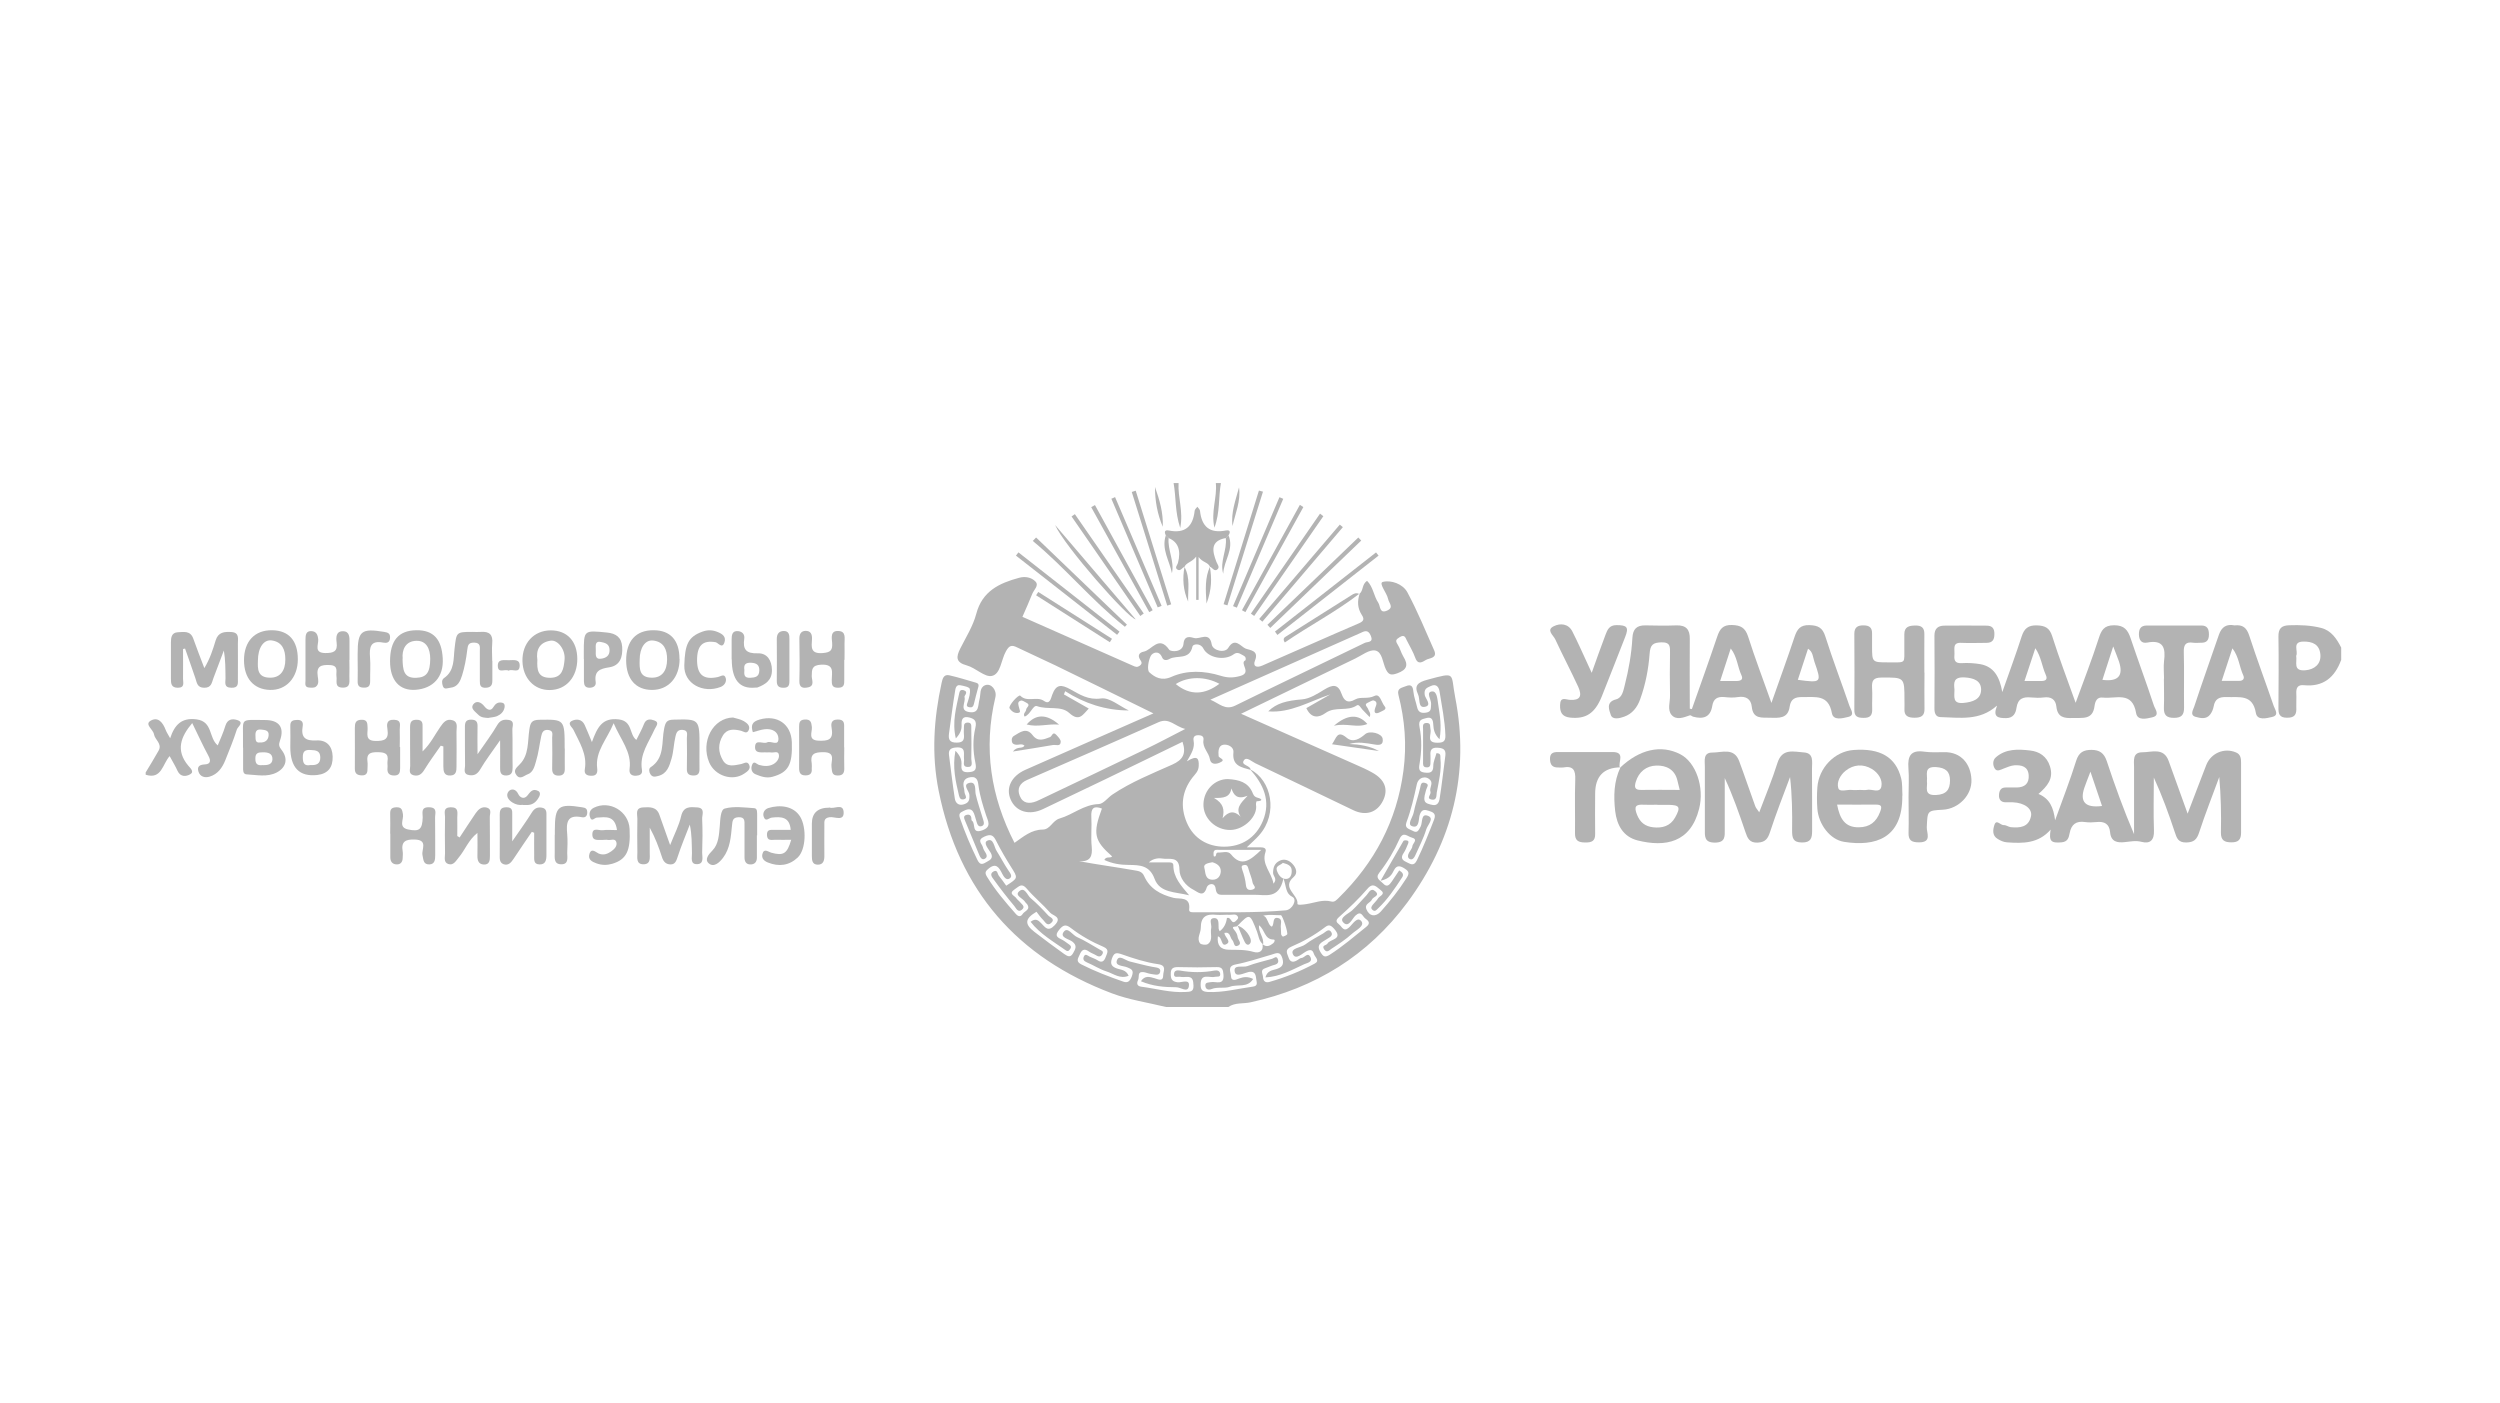 <svg xmlns="http://www.w3.org/2000/svg" id="Layer_1" data-name="Layer 1" viewBox="0 0 196 110"><defs><style>      .cls-1 {        fill: #b3b3b3;        stroke-width: 0px;      }    </style></defs><path class="cls-1" d="m91.42,78.95c-1.42-.35-2.89-.56-4.24-1.07-7.42-2.8-12.02-8.04-13.59-15.89-.57-2.85-.38-5.64.23-8.44.07-.31.15-.7.59-.61.72.16,1.42.39,2.13.59.15.04.21.15.17.29-.12.47-.26.93-.36,1.39-.05.2-.15.27-.34.24-.31-.05-.2-.22-.14-.42.1-.33.23-.7.16-1.02-.03-.15-.49-.24-.76-.29-.32-.06-.37.3-.39.46-.19,1.11-.32,2.23-.48,3.34-.06.47.06.71.62.7.53,0,.59-.26.55-.67-.01-.13-.01-.26,0-.39.02-.21-.07-.49.28-.51.37-.01.29.28.3.49.01.78.02,1.57,0,2.35,0,.24.19.67-.32.64-.4-.03-.22-.4-.25-.62-.05-.41.19-.97-.61-.91-.4.03-.62.15-.57.58.15,1.15.28,2.3.46,3.44.05.32.29.57.7.44.38-.12.47-.31.44-.75-.01-.3-.6-.81.03-.94.53-.1.4.59.46.88.14.63.36,1.23.54,1.85.07.25.23.57-.07.67-.31.1-.36-.24-.44-.49-.15-.44-.19-1.12-.98-.7-.23.12-.41.18-.28.56.39,1.13.85,2.21,1.37,3.28.23.48.47.3.75.14.28-.15.51-.3.3-.69-.17-.31-.64-.8-.26-.97.48-.21.51.5.72.82.31.49.57,1,.89,1.48.15.23.39.49.13.67-.27.19-.48-.16-.58-.36-.26-.52-.5-.91-1.11-.38-.24.2-.26.33-.08.62.64,1.05,1.44,1.98,2.25,2.9.2.23.39.24.54,0,.15-.23.65-.33.34-.77-.04-.05-.1-.09-.13-.14-.16-.31-.85-.51-.51-.84.45-.44.65.28.92.51.5.42.95.89,1.39,1.37.13.14.57.26.22.58-.31.28-.46-.07-.62-.23-.21-.2-.37-.45-.53-.65-.91.54-.96.96-.16,1.58.77.59,1.54,1.17,2.33,1.73.3.21.5.29.7-.06.17-.31.36-.59-.06-.91-.28-.21-1.01-.32-.67-.77.3-.41.68.25,1.03.41.62.27,1.19.65,1.78.98.14.08.33.13.23.34-.1.2-.25.27-.48.13-.19-.12-.42-.19-.6-.32-.39-.28-.57-.09-.72.27-.12.28-.32.52.14.75,1.06.54,2.17.96,3.29,1.35.34.12.52-.02.67-.43.18-.49-.06-.56-.36-.69-.33-.14-.99-.09-.81-.56.17-.46.66.02,1.01.1.59.14,1.18.31,1.77.42.29.06.7.04.6.42-.08.32-.49.16-.76.13-.19-.03-.37-.12-.56-.14-.49-.04-.29.38-.4.61-.15.32-.06.5.27.54,1.15.15,2.27.48,3.45.41.35-.02.64,0,.62-.5-.02-.4-.04-.72-.56-.68-.16.01-.33.02-.49-.01-.18-.03-.53.13-.47-.27.03-.22.23-.26.46-.22.9.16,1.81.17,2.71,0,.23-.04.41.03.44.24.05.32-.24.21-.4.25-.42.12-1.13-.34-1.13.61,0,.41.12.55.55.58,1.21.06,2.37-.26,3.55-.42.44-.06.28-.35.25-.65-.04-.44-.22-.58-.61-.49-.38.09-.99.44-1.07-.05-.1-.57.65-.29,1-.42.62-.24,1.28-.38,1.93-.57.17-.05.35-.28.46.04.07.21,0,.36-.26.43-.25.06-.48.18-.72.26-.44.14-.21.41-.19.69.02.38.23.47.51.39,1.23-.35,2.42-.83,3.55-1.44.41-.22.04-.48-.05-.71-.09-.25-.17-.45-.55-.28-.36.16-.89.77-1.12.25-.21-.48.64-.5.98-.76.43-.33.93-.58,1.4-.86.2-.12.44-.43.64-.09.16.29-.19.42-.38.55-.37.25-.85.39-.47,1.01.21.34.34.45.74.19,1.01-.65,1.92-1.43,2.85-2.18.4-.32.11-.5-.1-.67-.2-.16-.3-.62-.74-.22-.28.25-.55,1.02-.98.53-.32-.36.41-.66.7-.92.41-.38.76-.8,1.14-1.2.17-.18.33-.62.68-.31.41.36-.17.43-.26.65-.11.27-.61.33-.43.77.23.56.73.62,1.13.17.73-.82,1.41-1.67,2-2.6.24-.37.23-.53-.11-.75-.32-.21-.63-.34-.86.11-.17.35-.35.67-1.05.83.67-1.17,1.22-2.15,1.79-3.12.03-.05.18-.06.26-.04.19.03.14.18.09.29-.1.24-.19.48-.33.69-.23.34-.17.54.2.71.32.15.59.38.84-.14.51-1.05.93-2.12,1.35-3.2.19-.5-.16-.58-.42-.67-.29-.1-.57-.16-.72.34-.09.31-.01,1.08-.6.86-.4-.15.06-.69.13-1.05.13-.66.36-1.29.51-1.95.06-.24.06-.49.39-.39.38.11.13.34.08.54-.07.28-.19.59-.12.85.06.23.39.29.64.34.36.07.49-.23.53-.44.18-1.14.31-2.3.46-3.45.06-.51-.24-.58-.65-.6-.47-.02-.55.23-.52.6.01.16,0,.33,0,.49,0,.23.01.49-.34.45-.28-.03-.24-.26-.24-.44,0-.85,0-1.69,0-2.54,0-.21-.08-.5.28-.5.36,0,.25.29.3.49.11.38-.38,1.06.53,1.06.43,0,.66-.07.64-.58-.04-1.17-.28-2.3-.46-3.45-.05-.29-.22-.63-.68-.42-.32.15-.55.21-.48.71.04.27.62.83-.02.93-.51.08-.34-.63-.5-.97-.34-.72,0-.96.73-1.16,2.31-.62,1.8-.54,2.18,1.39,1.15,5.91-.21,11.28-3.75,16.07-3.08,4.16-7.23,6.72-12.29,7.83-.58.13-1.22,0-1.75.37h-4.89Z"></path><path class="cls-1" d="m183.54,51.76c-.5,1.35-1.4,2.11-2.91,1.96-.49-.05-.62.21-.6.64.02.36-.01.72,0,1.07.03.53-.07.85-.73.84-.61,0-.68-.32-.67-.8.01-1.85.03-3.71,0-5.56-.01-.64.24-.87.84-.89.85-.03,1.69,0,2.51.21.79.2,1.22.85,1.57,1.54v.98Zm-3.52-.35c.09.51-.28,1.22.72,1.14.73-.06,1.23-.5,1.18-1.21-.06-.83-.63-1.05-1.33-1.04-.93.01-.38.76-.57,1.12Z"></path><path class="cls-1" d="m11.42,60.56c.34-.57.7-1.14,1.02-1.72.29-.54-.3-.84-.37-1.28-.06-.37-.75-.76-.27-1.05.6-.36.98.16,1.19.72.07.18.18.34.35.65.35-1.06.9-1.64,2.08-1.48,1.28.18.93,1.45,1.65,2.04.2-.49.44-1,.6-1.54.16-.52.54-.57.92-.45.6.19.04.53-.02.74-.26.82-.59,1.62-.91,2.42-.24.59-.59,1.09-1.23,1.28-.37.11-.74.01-.87-.39-.13-.4.08-.55.5-.57.43-.02.5-.27.28-.67-.45-.83-.84-1.7-1.27-2.57-.91,1.08-1.31,2.14-.31,3.34.15.18.51.48.14.68-.3.17-.75.23-.98-.27-.17-.38-.39-.73-.62-1.16-.56.61-.62,1.86-1.88,1.46,0-.07,0-.13,0-.2Z"></path><path class="cls-1" d="m95.72,37.87c-.2,1.12-.06,2.29-.51,3.5-.29-1.27.23-2.37.11-3.5h.39Z"></path><path class="cls-1" d="m92.4,37.87c-.07,1.12.39,2.21.13,3.52-.42-1.25-.32-2.41-.52-3.52h.39Z"></path><path class="cls-1" d="m106.57,46.56c.34-.24.18-.75.61-1.02.48.47.52,1.19.88,1.72.17.25.08.9.71.6.53-.25.12-.58.06-.89-.1-.5-.78-1.26-.41-1.35.63-.16,1.56.15,1.92.82.79,1.47,1.42,3.02,2.1,4.55.27.62-.36.59-.63.74-.25.14-.63.45-.85-.15-.17-.48-.44-.92-.67-1.38-.11-.22-.17-.48-.55-.25-.29.18-.36.27-.17.57.19.29.27.65.45.95.41.66.3,1.04-.48,1.32-.48.17-.67.12-.89-.32-.25-.52-.27-1.36-.83-1.47-.47-.09-1.05.38-1.57.63-2.95,1.42-5.9,2.85-8.95,4.33,3.09,1.37,6.06,2.69,9.04,4.01.41.18.82.36,1.21.58,1.02.55,1.32,1.32.88,2.22-.46.93-1.34,1.23-2.35.74-2.56-1.22-5.1-2.46-7.66-3.67-.28-.13-.68-.54-.89-.24-.3.41.51.38.52.76-.7-.2-1.46-.3-1.35-1.36.05-.47-.48-.67-.8-.61-.37.07-.4.5-.36.89.02.17.66.27.07.52-.35.15-.69.1-.75-.27-.09-.54-.6-.91-.51-1.5.05-.29-.13-.39-.41-.39-.32,0-.41.18-.36.44.1.54-.15.97-.53,1.61.81-.5.96-.26.93.37-.02.42-.27.62-.49.9-.84,1.09-.97,2.3-.44,3.54.54,1.26,1.65,1.88,2.92,1.88,1.36,0,2.48-.68,3.04-2.02.65-1.57.04-2.87-1-4.04,1.68.83,2.22,3.46.71,5.16-.25.29-.55.54-.97.95.46,0,.76,0,1.07,0,.26,0,.5.07.39.38-.32.96.48,1.58.63,2.47.34-.38-.03-.58-.03-.84,0-.44.12-.77.52-.96.37-.18.73-.03.98.23.28.29.48.72.12,1.04-1,.86.37,1.38.29,2.11-.01.12.46.06.71.02.65-.1,1.28-.38,1.95-.2.26.07.42-.14.58-.29,2.8-2.75,4.55-6.02,5.07-9.96.27-2.03.11-3.99-.39-5.94-.14-.55.27-.56.57-.69.43-.18.56,0,.6.43.04.41.2.81.29,1.21.09.42.35.49.71.43.43-.07.36-.33.39-.68.02-.34-.43-.92.06-.98.41-.05.43.61.5,1.04.13.85.28,1.69.1,2.71-.41-.4-.47-.79-.49-1.14-.02-.41-.13-.64-.56-.52-.33.09-.63.12-.52.69.19.95.17,1.95,0,2.91-.08.43-.01.62.4.67.4.05.69.01.68-.53,0-.33.17-.67.25-.99.39,0,.29.25.31.42.1.91-.13,1.8-.29,2.68-.03.18.03.62-.39.54-.48-.09-.02-.41-.1-.61-.11-.3.22-.63,0-.9-.34-.41-.95-.25-1.07.31-.22,1.01-.45,2.01-.81,2.97-.18.48.2.52.47.67.39.23.47-.03.63-.31.18-.31.01-1.08.58-.86.53.2-.03.72-.13,1.06-.21.7-.56,1.36-.86,2.04-.08.18-.22.39-.43.29-.2-.09-.16-.32-.06-.5.09-.17.25-.33.26-.51.02-.22.5-.53-.06-.68-.32-.08-.66-.51-.95.12-.42.94-.95,1.83-1.59,2.65-.34.44.08.59.3.83.31.34.5.12.68-.14.2-.29.39-.59.59-.88.23.14.4.3.22.56-.57.87-1.14,1.73-1.9,2.44-.11.1-.21.26-.4.11-.19-.15-.09-.29,0-.41.14-.18.32-.33.43-.52.12-.19.63-.32.18-.65-.3-.22-.57-.62-1.02-.09-.68.79-1.44,1.51-2.22,2.21-.31.27-.23.41,0,.59.22.17.35.62.77.24.29-.26.65-.9.97-.5.29.37-.41.7-.71.97-.5.46-1.08.83-1.64,1.2-.15.1-.35.35-.56.05-.24-.35.18-.31.26-.47.2-.36,1.28-.3.51-1.16-.28-.31-.43-.32-.69-.13-.82.63-1.72,1.14-2.66,1.54-.56.24-.31.55-.22.84.13.43.43.4.75.18.08-.05.17-.13.25-.13.25,0,.5-.51.72-.07.2.41-.3.46-.5.56-.94.43-1.86.97-3.03,1.03.15-.54.53-.55.85-.65.41-.13.64-.32.48-.85-.18-.61-.51-.38-.87-.28-.92.26-1.84.58-2.78.76-.7.13-.39.59-.38.89.01.49.39.31.65.21.35-.13.68-.16,1.09.04-.45.73-1.24.39-1.82.61-.43.16-.96-.01-1.44.18-.24.1-.48.03-.49-.27-.01-.27.24-.23.43-.27.4-.08,1.07.31.99-.61-.03-.39-.1-.58-.54-.57-1.01.03-2.02.03-3.03,0-.43,0-.57.14-.56.56,0,.39.11.58.54.63.31.04.97-.3.88.3-.08.56-.64.09-.99.09-.93,0-1.86-.08-2.77-.47.31-.48.7-.34,1.06-.24.31.09.69.31.69-.26,0-.3.31-.74-.41-.84-.97-.14-1.93-.45-2.86-.78-.44-.15-.59-.1-.75.33-.16.45-.01.65.39.79.31.11.71.09.92.57-.67.28-1.18-.16-1.71-.33-.55-.17-1.04-.5-1.57-.72-.24-.1-.32-.24-.24-.44.12-.29.3-.09.46-.01.2.1.43.16.61.28.36.25.54.06.65-.25.1-.28.32-.58-.16-.79-.92-.39-1.79-.88-2.58-1.49-.4-.31-.61-.23-.92.16-.38.47-.12.59.25.77.2.1.37.26.56.38.13.09.17.2.08.32-.09.12-.17.27-.37.12-.96-.68-2-1.27-2.75-2.23.41-.32.62-.1.83.11.31.31.53.72,1.06.16.63-.66-.14-.74-.35-.98-.58-.66-1.27-1.22-1.84-1.89-.4-.47-.59-.18-.93.04-.56.37-.02.5.11.71.07.11.19.18.27.28.14.19.49.37.16.63-.3.24-.45-.13-.58-.29-.56-.67-1.09-1.35-1.6-2.06-.12-.17-.4-.46-.03-.66.32-.17.3.21.42.35.21.25.39.52.57.77.95-.61.93-.6.38-1.47-.41-.65-.8-1.32-1.15-2.01-.22-.44-.39-.62-.94-.37-.62.28-.19.55-.12.83.02.09.06.19.11.27.14.22.34.5.02.65-.23.11-.36-.17-.45-.4-.35-.86-.71-1.72-1.07-2.58-.07-.18-.18-.39.1-.47.22-.06.38.02.39.28,0,.06,0,.16.05.18.3.21-.06,1.06.8.75.75-.27.46-.71.31-1.16-.25-.76-.49-1.52-.6-2.32-.04-.3-.07-.76-.61-.69-.54.07-.65.4-.53.88.04.16.02.33.09.47.07.17.14.31-.08.38-.22.06-.34-.03-.4-.28-.26-1.11-.53-2.22-.28-3.52.38.39.51.74.47,1.13-.05.54.25.58.66.54.5-.05.52-.3.43-.75-.19-.89-.21-1.83,0-2.71.13-.55-.06-.71-.48-.82-.5-.12-.62.13-.6.58.02.35-.09.68-.45,1.06-.31-1.3.04-2.43.27-3.56.04-.21.16-.27.34-.22.19.06.26.17.14.36-.03.05-.09.13-.07.18.12.4-.44,1.06.38,1.18.8.12.66-.54.8-1.02.1-.37-.02-.89.42-1.08.48-.21.96.38.82.94-.95,3.99-.37,7.78,1.5,11.41.7-.49,1.32-1.03,2.2-1.04.61,0,.77-.71,1.34-.87,1.04-.3,1.88-1.09,3.06-1.13.37-.01.71-.5,1.08-.75,1.46-.98,3.09-1.63,4.68-2.34.83-.37,1.13-.85.81-1.79-2.03.98-4.04,1.97-6.06,2.94-1.62.78-3.25,1.55-4.87,2.33-1.08.52-2.12.22-2.54-.74-.4-.91.05-1.84,1.14-2.33,3.31-1.47,6.63-2.92,10.05-4.43-2.63-1.29-5.16-2.54-7.7-3.77-.99-.48-1.99-.92-2.98-1.4-.44-.22-.63-.15-.88.3-.38.67-.41,1.77-1.09,1.93-.56.14-1.28-.63-1.98-.82-.89-.24-.84-.67-.51-1.33.45-.89,1-1.76,1.25-2.71.47-1.79,1.81-2.41,3.36-2.83.47-.13.96-.04,1.28.29.3.31-.11.64-.24.95-.24.6-.5,1.19-.78,1.82,2.88,1.27,5.78,2.55,8.68,3.84.2.09.32.13.51,0,.23-.17.16-.3.04-.48-.23-.34-.05-.57.28-.63.64-.12,1.19-1.32,2-.15.12.17,1.06.24,1.12-.47.06-.68.54-.53.83-.45.46.13,1.21-.54,1.38.5.09.5,1.04.71,1.3.27.52-.86.97-.1,1.36.06.32.13,1.07.13.73.95-.17.42.1.59.58.38,2.53-1.1,5.05-2.23,7.59-3.32.41-.18.39-.37.2-.66-.34-.53-.35-1.08-.16-1.66h0Zm-7.54,27.48c-.34-.25-.35-.66-.48-1-.57-1.45-.55-1.46-1.54-.45l.02-.02c-.02.16-.62-.06-.24.37.12.14.22.33.24.51.02.23.37.51.05.68-.37.19-.31-.28-.47-.43-.19-.19-.13-.67-.62-.56.03.33.53.64.21.85-.49.33-.34-.51-.72-.58-.08.7.21,1.04.87,1.05.65.01,1.29-.02,1.93.17.41.12.8-.03.7-.61.31.27.58.14.84-.07.11-.09.17-.29.03-.29-.73,0-.68-.79-1.15-1.12-.04.58.43.99.32,1.52Zm-6.1-16.89c-.83-.2-1.25-.91-2.1-.53-3.42,1.53-6.87,3.03-10.31,4.53-.58.25-.8.7-.57,1.25.24.6.75.64,1.3.42.12-.05.23-.1.35-.16,2.73-1.3,5.46-2.6,8.18-3.91,1-.48,1.99-1.01,3.14-1.6Zm7.69,11.73c-.35,1.65-1.41,1.26-2.31,1.27-.78.01-1.56,0-2.34,0-.32,0-.6.05-.66-.46-.06-.57-.61-.4-.7-.12-.25.83-.69.37-1.02.2-.65-.32-1.12-.96-1.12-1.6-.01-1.11-.85-.76-1.34-.86-.19-.04-.7-.05-1.06.3.55,0,1,0,1.46,0,.18,0,.46-.03.46.23,0,.93.58,1.57,1.24,2.35-1.12-.28-2.3-.18-2.71-1.29-.39-1.06-1.16-1.08-2.01-1.09-.67,0-1.31-.1-1.93-.39.15-.32.46-.1.61-.28-1.41-1.24-1.53-1.78-.8-3.75-.63-.24-.87-.04-.83.65.05.78-.05,1.57.03,2.34.07.75-.1,1.19-.98,1.14,1.47.27,2.89.46,4.31.71.27.05.61.06.78.45.44.99,1.27,1.45,2.3,1.71.46.12,1.36-.14,1.23.91-.03.26.27.22.45.22,2.38-.01,4.75.06,7.12-.15.53-.05.92-.85.53-1.05-.54-.27-.46-.73-.7-1.44Zm-5.74-14.03c.72.3,1.16.86,1.96.47,3.37-1.66,6.77-3.27,10.16-4.92.2-.1.71,0,.47-.56-.22-.53-.52-.35-.84-.2-3.87,1.72-7.74,3.44-11.75,5.22Zm2.77-3.08c.07-.31-.13-.35-.3-.45-.21-.13-.4-.19-.62-.03-.73.54-2.01.29-2.39-.45-.22-.44-.8-.36-.85-.16-.23,1.1-1.21.65-1.8.98-.25.14-.48.12-.58-.12-.25-.6-.76-.37-.89-.12-.19.37-.31,1.11-.11,1.29.42.38.95.7,1.72.36,1.23-.55,2.59-.49,3.87-.09.55.17.96.17,1.52.02.97-.26-.07-.99.41-1.23Zm-1.47,20.21c.36-.16.34.6.73.2.09-.09.21-.19.13-.33-.15-.24-.41-.12-.61-.13-.36-.02-.72.03-1.07,0-.8-.09-1.22.15-1.22,1.04,0,.39-.34.81-.06,1.19.08.12.49.16.62.06.43-.32.16-.83.26-1.25.06-.27-.25-.77.24-.78.42,0,.31.48.34.79,0,.08.05.16.08.24q.48-.35.57-1.03Zm-.58-18.37c-1.12-.6-2.46-.59-3.42.02,1.13.93,2.28.84,3.42-.02Zm3.29,13.02c-1.24,0-2.27,0-3.3,0-.18,0-.42-.07-.45.23,0,.09,0,.26.03.28.25.08.09-.31.32-.3.35.02.77-.17,1.02.14.82,1.02,1.49.49,2.37-.35Zm-3.85.97c-.29.06-.72.12-.62.44.1.33.02.91.63.93.44.01.65-.31.66-.67,0-.39-.3-.6-.66-.7Zm3.39,4.46c1-.82.85.47,1.29.59.21-.22,0-.8.51-.67.35.09.14.5.19.77.02.16,0,.33.02.49.01.07.11.2.15.19.11-.03.24-.09.32-.17.1-.1-.36-1.51-.49-1.51-.64.02-1.31-.17-1.98.32Zm2.15-4.42c-.15.19-.59.22-.48.59.1.32.33.69.73.68.34-.01.45-.34.44-.65,0-.39-.31-.51-.69-.61Zm-2.98.17c-.26.02-.3.11-.21.37.14.39.25.8.29,1.21.04.4.28.42.53.35.37-.12.03-.36,0-.52-.06-.37-.23-.73-.33-1.1-.05-.17-.08-.31-.29-.31Z"></path><path class="cls-1" d="m159.83,62.25c.87.37,1.16,1.06,1.29,2.06.6-1.67,1.18-3.15,1.65-4.66.21-.67.58-.86,1.2-.86.63,0,.99.25,1.2.88.64,1.93,1.33,3.84,2.14,5.73,0-1.75,0-3.5,0-5.25,0-.49-.14-1.17.64-1.17.75,0,1.69-.41,2.08.7.46,1.3.93,2.59,1.48,4.11.54-1.4.99-2.61,1.46-3.81.37-.94,1.41-1.38,2.33-.99.37.15.4.48.4.81,0,1.83,0,3.65,0,5.48,0,.54-.2.76-.75.76-.56,0-.84-.16-.83-.78.03-1.43,0-2.87-.13-4.34-.53,1.45-1.1,2.88-1.58,4.35-.18.55-.41.77-1.01.78-.62.01-.74-.33-.89-.79-.48-1.45-1-2.88-1.65-4.3,0,1.38-.04,2.77.01,4.15.03.76-.3,1.07-.98.89-.46-.12-.86-.02-1.29.02-.61.07-1.1-.02-1.17-.78-.06-.65-.45-.86-1.07-.79-.29.03-.59.04-.88,0-.71-.11-1.09.18-1.22.87-.07.35-.14.67-.63.72-.83.07-1.01-.08-.86-1-.96,1.1-2.17,1.09-3.42,1-.28-.02-.5-.13-.72-.26-.48-.27-.38-.78-.26-1.13.16-.44.47.06.73.04.18-.01.36.14.54.16.72.07,1.41.01,1.59-.86.12-.59-.51-1.05-1.42-1.09-.2,0-.39,0-.59,0-.37-.01-.52-.25-.5-.58.02-.31.13-.58.51-.58.29,0,.59,0,.88,0,.63-.01.98-.31.94-.96-.05-.7-.57-.81-1.12-.78-.28.02-.56.15-.83.25-.24.09-.53.28-.7.02-.18-.27-.19-.67.08-.9.78-.68,1.75-.64,2.68-.53.72.08,1.31.45,1.56,1.25.3.96-.2,1.54-.93,2.18Zm4.97.94c-.29-.85-.57-1.68-.91-2.69-.21.56-.36.91-.48,1.27q-.56,1.67,1.39,1.42Z"></path><path class="cls-1" d="m156.55,55.33c-1.35,1.21-2.92.93-4.42.89-.39-.01-.48-.35-.47-.72.01-1.89.02-3.78,0-5.67,0-.56.29-.77.76-.78,1.11-.02,2.21,0,3.32,0,.46,0,.63.23.62.67,0,.43-.15.68-.62.68-.65,0-1.31.03-1.95,0-.73-.05-.54.46-.56.85-.03.41-.05.78.57.74.48-.03.98,0,1.45.08,1.06.19,1.52.98,1.73,2.19.57-1.61,1.07-2.98,1.52-4.37.2-.61.51-.88,1.19-.86.63.02.99.18,1.2.84.54,1.71,1.18,3.38,1.84,5.23.64-1.76,1.27-3.37,1.8-5.02.21-.66.41-1.06,1.22-1.06.79,0,1.07.37,1.29,1.02.59,1.76,1.24,3.5,1.82,5.26.09.29.53.79-.13.94-.43.1-1.16.29-1.26-.34-.3-1.76-1.61-1.09-2.6-1.21-.49-.06-.61.32-.66.67-.14,1.11-.96.9-1.69.93-.68.03-1.21-.04-1.3-.89-.06-.57-.42-.8-1-.72-.32.04-.65.03-.98,0-.63-.06-1.04.08-1.15.82-.05.37-.22.8-.81.8-.64,0-1.06-.08-.72-.95Zm-3.32-1.27c0,.57-.17,1.13.71,1.05.72-.07,1.37-.28,1.38-1.04,0-.71-.59-.92-1.3-.96-.89-.05-.84.44-.79.95Zm12.44-3.36c-.32.98-.58,1.79-.84,2.6q1.85.24,1.3-1.43c-.11-.33-.25-.65-.45-1.18Zm-6.94,2.69c.49,0,.9,0,1.32,0,.33,0,.5-.13.34-.48-.3-.66-.36-1.42-.82-2.09-.29.87-.55,1.67-.85,2.57Z"></path><path class="cls-1" d="m132.64,55.6c.67-1.9,1.35-3.79,1.99-5.69.2-.59.44-.93,1.15-.91.68.02,1.04.2,1.27.9.54,1.7,1.18,3.37,1.83,5.21.64-1.83,1.26-3.51,1.82-5.2.2-.59.45-.92,1.15-.9.68.02,1.04.19,1.26.9.58,1.83,1.27,3.63,1.89,5.44.09.28.47.73-.11.86-.43.1-1.16.31-1.27-.3-.27-1.49-1.3-1.24-2.3-1.26-.58-.01-.92.14-1.01.75-.13.95-.83.89-1.54.87-.65-.02-1.33.12-1.43-.86-.06-.59-.44-.86-1.08-.76-.35.06-.72.04-1.07,0-.54-.05-.86.13-.95.7-.14.89-.72,1.05-1.49.84-.09-.02-.19-.13-.26-.11-.49.17-1.06.41-1.44-.03-.34-.4-.11-1-.12-1.52-.02-1.11-.02-2.22,0-3.32,0-.48.05-.87-.68-.85-.67.02-.87.2-.92.89-.09,1.21-.32,2.41-.74,3.57-.23.65-.63,1.15-1.26,1.37-.33.12-.9.27-1.04-.13-.12-.37-.43-1.02.41-1.23.49-.13.57-.69.68-1.11.31-1.22.53-2.45.6-3.71.04-.7.34-.99,1.02-.98.81.02,1.63.03,2.44,0,.76-.02,1.05.33,1.04,1.06-.02,1.82,0,3.65,0,5.47.05.01.1.02.15.03Zm8.32-2.3c1.85.25,1.87.23,1.29-1.42-.12-.35-.11-.78-.5-1.02-.27.82-.53,1.62-.8,2.44Zm-6.1.09c.51,0,.9,0,1.28,0,.3,0,.56-.09.39-.45-.31-.66-.33-1.45-.84-2.1-.28.86-.54,1.64-.83,2.55Z"></path><path class="cls-1" d="m137.93,63.67c.5-1.33,1.02-2.57,1.42-3.85.37-1.19,1.29-.88,2.07-.83.8.05.64.75.64,1.27.02,1.63,0,3.26.01,4.88,0,.57-.1.92-.8.91-.72,0-.77-.39-.77-.94.02-1.39,0-2.77-.16-4.19-.53,1.42-1.09,2.84-1.56,4.28-.17.52-.34.82-.96.86-.67.04-.82-.36-.98-.83-.48-1.41-.97-2.83-1.62-4.23,0,1.34,0,2.67,0,4.01,0,.53.07,1.04-.75,1.05-.88.01-.81-.51-.81-1.09,0-1.63,0-3.26,0-4.88,0-.46-.15-1.1.6-1.09.75,0,1.69-.41,2.09.67.44,1.17.83,2.36,1.26,3.53.05.14.16.26.31.48Z"></path><path class="cls-1" d="m149.14,62.38c.04,3.36-2.12,4.01-4.57,3.62-1.09-.17-2-1.37-2.09-2.6-.04-.55-.04-1.11,0-1.66.11-1.55,1.36-2.83,2.83-2.94,2.09-.16,3.32.55,3.74,2.22.11.43.07.9.1,1.35Zm-3.29-.45c.16,0,.33.03.49,0,.4-.11,1.04.31,1.16-.27.11-.53-.25-1.07-.74-1.37-.7-.42-1.44-.36-2.07.14-.41.33-.71.88-.57,1.35.1.36.69.11,1.05.15.22.03.45,0,.68,0Zm-1.82,1.16c.21,1.08.6,1.79,1.71,1.77.84-.01,1.36-.41,1.66-1.21.18-.46.09-.57-.36-.57-.97.01-1.95,0-3.01,0Z"></path><path class="cls-1" d="m127.01,60.19c1.53-1.45,3.22-1.83,4.72-1.06,1.23.63,1.91,2.59,1.48,4.28-.67,2.67-2.66,3.02-4.82,2.48-1.14-.29-1.63-1.21-1.76-2.3-.13-1.16-.11-2.33.41-3.42l-.03.03Zm4.68,1.74c-.07-.31-.13-.52-.18-.73-.2-.88-.88-1.2-1.65-1.18-.78.02-1.38.48-1.62,1.29-.1.36-.11.63.41.62,1-.02,1.99,0,3.04,0Zm-1.76,1.16c-.36,0-.71.02-1.06,0-.64-.04-.78.14-.53.78.25.63.66.92,1.27.99.71.08,1.34-.09,1.72-.77.45-.81.36-.98-.52-.99-.29,0-.58,0-.87,0Z"></path><path class="cls-1" d="m150.88,52.72c0,.94-.02,1.89,0,2.83.02.57-.26.72-.78.72-.51,0-.83-.14-.79-.71.01-.23,0-.46,0-.68,0-1.8,0-1.77-1.8-1.76-.64,0-.77.24-.74.8.04.55-.01,1.11.01,1.66.02.49-.15.71-.67.7-.46,0-.74-.09-.73-.64.02-1.98.01-3.97,0-5.95,0-.51.26-.67.73-.66.45,0,.67.18.66.64,0,.33,0,.65,0,.98,0,1.28,0,1.28,1.27,1.28,1.47,0,1.24.13,1.26-1.23,0-.33,0-.65,0-.98,0-.59.38-.67.85-.68.48-.01.73.16.72.68-.01,1.01,0,2.02,0,3.02Z"></path><path class="cls-1" d="m175.19,49.03c.65-.07.95.19,1.15.8.6,1.85,1.29,3.68,1.92,5.52.1.29.45.73-.13.86-.43.1-1.16.3-1.27-.31-.25-1.5-1.31-1.21-2.3-1.25-.58-.02-.91.15-1.01.74-.04.21-.13.44-.26.61-.31.43-.79.3-1.16.2-.48-.14-.17-.58-.1-.81.62-1.88,1.29-3.75,1.93-5.62.22-.64.62-.86,1.22-.74Zm-1,4.35c.53,0,.95,0,1.37,0,.31,0,.43-.19.31-.44-.31-.67-.34-1.46-.85-2.11-.28.86-.54,1.64-.84,2.56Z"></path><path class="cls-1" d="m124.79,52.75c.38-1.07.72-2.03,1.08-2.98.15-.39.29-.76.86-.76.83,0,.99.16.68.94-.61,1.55-1.21,3.1-1.83,4.65-.54,1.34-1.26,1.79-2.49,1.66-.62-.07-.8-.41-.78-.99.02-.68.42-.42.78-.4.77.05.98-.28.64-1.03-.58-1.25-1.22-2.47-1.8-3.72-.15-.32-.74-.73-.1-1.03.49-.24,1.12-.21,1.44.41.42.83.8,1.68,1.19,2.53.09.2.19.4.33.72Z"></path><path class="cls-1" d="m149.63,62.46c0-.75.05-1.5-.01-2.25-.07-.93.18-1.43,1.23-1.28.51.07,1.04.05,1.56.04,1.36-.03,2.1.95,2.15,2.14.06,1.23-1.01,2.3-2.22,2.37-1.26.07-1.22.07-1.28,1.38-.02.43.43,1.19-.62,1.18-.58,0-.83-.16-.81-.76.03-.94,0-1.89,0-2.83,0,0,0,0,0,0Zm1.44-1.22c.08.45-.3,1.14.71,1.09.82-.04,1.1-.43,1.1-1.14,0-.71-.35-1-1.09-1.05-1-.06-.65.62-.72,1.1Z"></path><path class="cls-1" d="m169.66,53.21c0-.46-.05-.92,0-1.37.14-1.04-.05-1.71-1.33-1.46-.44.08-.63-.2-.64-.64,0-.43.14-.69.6-.7,1.43,0,2.87,0,4.3,0,.47,0,.59.28.59.71,0,.45-.19.66-.64.64-.19,0-.39.03-.59,0-.63-.1-.76.2-.74.77.04,1.43,0,2.87.02,4.3.01.58-.19.82-.79.82-.6,0-.81-.23-.79-.82.03-.75,0-1.5,0-2.25Z"></path><path class="cls-1" d="m127.04,60.16q-1.98.03-1.98,2.07c0,1.04-.02,2.09,0,3.13.02.6-.29.7-.79.69-.51,0-.8-.14-.79-.72.02-1.4-.03-2.8.02-4.2.03-.74-.15-1.11-.95-.96-.13.02-.26,0-.39,0-.45.01-.63-.21-.64-.66-.01-.45.23-.55.61-.55,1.43,0,2.87,0,4.3,0,1.03,0,.4.81.57,1.23,0,0,.03-.03.03-.03Z"></path><path class="cls-1" d="m14.35,50.89c0,.78.01,1.56,0,2.34,0,.28.16.69-.41.69-.53,0-.54-.35-.54-.73,0-.94,0-1.89,0-2.83,0-.39.06-.76.53-.79.46-.02.99-.15,1.22.49.26.75.56,1.49.87,2.32.44-.73.67-1.45.89-2.18.2-.65.69-.68,1.22-.65.67.04.51.54.52.94.01.91,0,1.82,0,2.73,0,.35.07.72-.51.7-.61-.01-.46-.42-.46-.74-.01-.71,0-1.43-.13-2.18-.28.72-.55,1.45-.82,2.17-.13.35-.15.75-.71.75-.55,0-.58-.37-.7-.74-.26-.78-.54-1.55-.81-2.33-.05,0-.1.02-.15.03Z"></path><path class="cls-1" d="m52.54,66.25c.35-.89.7-1.55.86-2.26.18-.78.7-.73,1.26-.69.66.05.37.59.39.91.04.88.03,1.76,0,2.64,0,.35.17.91-.43.9-.52,0-.36-.53-.37-.85-.02-.74,0-1.47-.17-2.25-.33.85-.68,1.69-.96,2.55-.1.32-.21.57-.54.57-.35,0-.57-.2-.68-.57-.25-.78-.54-1.55-.96-2.31,0,.66,0,1.31,0,1.97,0,.38.09.88-.46.9-.65.02-.5-.55-.51-.94-.01-.88-.02-1.76,0-2.64,0-.35-.19-.84.45-.88.53-.03,1.06-.06,1.28.59.25.72.51,1.44.84,2.37Z"></path><path class="cls-1" d="m46.41,58.17c.42-1.15.8-1.92,2.09-1.77,1.12.13.81,1.18,1.39,1.61.19-.39.43-.81.6-1.25.17-.44.53-.38.8-.28.45.16.14.46.03.7-.45,1.02-1.2,1.95-.99,3.18.06.36-.2.44-.48.46-.37.01-.54-.18-.49-.54.18-1.33-.7-2.28-1.25-3.58-.53,1.29-1.46,2.2-1.29,3.54.04.33-.04.59-.45.58-.33,0-.59-.11-.52-.51.2-1.18-.42-2.1-.89-3.09-.09-.2-.54-.5-.11-.71.34-.16.78-.14.99.33.17.38.33.77.57,1.35Z"></path><path class="cls-1" d="m34.55,58.47c-.43.62-.88,1.23-1.28,1.88-.21.35-.46.53-.85.43-.42-.11-.26-.47-.26-.73-.02-1.01,0-2.02-.01-3.03,0-.4.09-.6.54-.59.43.01.45.26.44.58,0,.58,0,1.17,0,1.9.64-.61.96-1.31,1.39-1.92.23-.33.47-.66.93-.53.5.13.33.58.34.9.02.91,0,1.82,0,2.74,0,.34-.02.68-.47.7-.51.03-.56-.33-.56-.72,0-.52,0-1.04,0-1.56-.07-.02-.14-.04-.21-.06Z"></path><path class="cls-1" d="m41.7,65.21c-.48.71-.97,1.41-1.44,2.13-.19.29-.42.55-.79.41-.33-.13-.29-.47-.29-.76,0-1.04.01-2.08,0-3.12,0-.4.1-.58.54-.58.44,0,.45.26.44.57,0,.61,0,1.21,0,2.1.62-.9,1.1-1.56,1.53-2.25.2-.33.44-.45.79-.39.41.07.36.41.36.69,0,1.01,0,2.02,0,3.02,0,.39-.06.76-.55.74-.49-.01-.4-.42-.41-.73-.01-.58,0-1.17,0-1.75-.07-.03-.13-.05-.2-.08Z"></path><path class="cls-1" d="m39.19,58.06c-.63.91-1.13,1.56-1.54,2.26-.22.37-.47.51-.86.45-.52-.08-.32-.49-.33-.77-.02-1.01,0-2.02-.01-3.03,0-.35.09-.55.48-.55.38,0,.52.15.51.52-.02.63,0,1.27,0,2.19.63-.92,1.13-1.57,1.54-2.28.23-.39.51-.46.88-.41.53.07.3.5.31.77.03.98,0,1.95.02,2.93,0,.37-.05.64-.49.66-.47.01-.5-.29-.49-.65.01-.6,0-1.2,0-2.09Z"></path><path class="cls-1" d="m91.4,41.97c-.13-.25-.1-.45.23-.38,1.27.26,1.9-.3,2.03-1.54.01-.11.13-.21.21-.32.08.11.2.21.21.32.13,1.24.76,1.79,2.03,1.54.32-.06.38.11.21.37-.07.07-.14.15-.21.22-1.24.23-1.07,1.02-.74,1.88.08.2.3.42.05.6-.23.16-.37-.16-.56-.23h0c-.15-.36-.57-.32-.89-.76v3.36c-.06,0-.13,0-.19,0v-3.39c-.35.45-.76.45-.92.8h.01c-.2.06-.32.38-.57.21-.22-.15,0-.34.05-.51q.39-1.5-.74-1.96c-.07-.07-.15-.14-.22-.21Z"></path><path class="cls-1" d="m36.04,65.65c.42-.63.82-1.27,1.25-1.89.21-.3.48-.56.89-.44.41.13.21.5.22.75.02,1.01,0,2.02.01,3.03,0,.35-.03.7-.48.68-.4-.02-.51-.31-.5-.69.02-.55,0-1.11,0-1.79-.71.56-.97,1.34-1.46,1.92-.23.28-.42.65-.82.52-.4-.13-.25-.55-.26-.86-.01-.94-.02-1.89,0-2.83,0-.31-.18-.74.44-.76.66-.01.52.43.52.8.01.49,0,.98,0,1.46.06.03.12.06.17.1Z"></path><path class="cls-1" d="m45.26,51.64c.01,1.44-.87,2.45-2.16,2.46-1.22.01-2.11-.93-2.14-2.27-.03-1.4.89-2.4,2.21-2.41,1.29,0,2.08.84,2.09,2.23Zm-3.13.09c-.04.78.02,1.42,1.02,1.41.96-.01,1.04-.75,1.11-1.4.09-.79-.52-1.6-1.1-1.51-.86.13-1.15.72-1.03,1.51Z"></path><path class="cls-1" d="m23.35,51.69c0,1.44-.91,2.44-2.19,2.4-1.27-.04-2.03-.91-2.03-2.33,0-1.48.84-2.37,2.21-2.35,1.31.02,2.01.82,2.01,2.28Zm-3.13.12c-.02.62-.05,1.33.98,1.32.75,0,1.18-.53,1.17-1.44,0-.74-.24-1.36-1.06-1.48-.64-.09-1.09.57-1.09,1.59Z"></path><path class="cls-1" d="m53.28,51.66c0,1.45-.87,2.43-2.16,2.43-1.27,0-2.02-.85-2.03-2.3,0-1.54.76-2.39,2.15-2.38,1.32,0,2.03.79,2.03,2.25Zm-3.13.06c-.02.71-.04,1.42.98,1.41.75,0,1.17-.52,1.17-1.44,0-.75-.24-1.36-1.07-1.47-.65-.09-1.08.57-1.08,1.51Z"></path><path class="cls-1" d="m30.58,51.85c0-1.63.66-2.42,2.06-2.44,1.36-.02,1.99.73,2.07,2.2.09,1.49-.77,2.36-2.11,2.47-1.29.1-2.02-.76-2.02-2.23Zm.98-.21c.02.86.07,1.54,1.07,1.5.81-.03,1.09-.41,1.1-1.48,0-.78-.29-1.44-1.09-1.42-.86.02-1.14.72-1.07,1.39Z"></path><path class="cls-1" d="m19.05,58.61c0-.16,0-.32,0-.49.04-1.86-.34-1.68,1.73-1.67,1.1,0,1.54.58,1.17,1.61-.12.34-.07.48.13.74.52.67.37,1.36-.38,1.76-.75.39-1.58.19-2.37.15-.29-.02-.27-.32-.27-.54,0-.52,0-1.04,0-1.56Zm1.56,1.38c.36,0,.73-.04.75-.46.01-.46-.33-.55-.74-.55-.37,0-.61.04-.6.51,0,.49.25.53.6.49Zm-.23-1.78c.42.02.65-.19.68-.55.04-.4-.27-.43-.57-.46-.42-.05-.48.19-.46.52.01.26-.02.54.36.49Z"></path><path class="cls-1" d="m27.39,51.73c0,.42.02.85,0,1.27-.02.38.16.93-.54.91-.65-.02-.41-.53-.47-.87-.06-.36.21-.87-.53-.9-.68-.03-1.06.08-.94.88.04.27.12.62-.15.82-.13.1-.38.08-.56.06-.34-.04-.25-.33-.25-.53,0-1.07,0-2.15,0-3.22,0-.35.03-.7.48-.67.38.03.49.29.52.68.02.39-.35,1.03.55,1.04.64,0,.99-.11.89-.84-.05-.39-.05-.88.5-.87.52,0,.52.48.51.88,0,.46,0,.91,0,1.37Z"></path><path class="cls-1" d="m66.19,51.73c0,.52,0,1.04,0,1.56,0,.35.01.63-.49.63-.49,0-.49-.27-.49-.62,0-.57.24-1.24-.83-1.19-.74.04-.73.37-.74.9,0,.3.25.77-.29.88-.37.08-.7.05-.68-.51.03-1.11.02-2.21,0-3.32,0-.36.14-.59.48-.6.42-.01.53.28.51.66-.04.59-.14,1.16.84,1.08.62-.05.78-.22.74-.8-.03-.39-.16-.97.5-.93.62.03.46.59.47.99.01.42,0,.85,0,1.27Z"></path><path class="cls-1" d="m66.19,58.61c0,.52-.02,1.04,0,1.56.02.38-.07.64-.52.63-.48,0-.43-.34-.48-.67-.07-.44.39-1.16-.64-1.16-.71,0-1.05.14-.91.9.02.13,0,.26,0,.39.04.38-.14.54-.51.53-.38,0-.48-.22-.48-.57.01-1.08,0-2.15,0-3.23,0-.32.03-.56.45-.58.45-.02.51.2.55.59.04.4-.35,1.04.54,1.07.67.02,1.16-.03,1.02-.91-.05-.32-.13-.74.46-.75.57-.01.51.35.51.71,0,.49,0,.98,0,1.47Z"></path><path class="cls-1" d="m31.37,58.57c0,.55,0,1.1,0,1.65,0,.33-.05.58-.46.58-.43,0-.57-.22-.53-.61.02-.16-.02-.33,0-.49.11-.66-.25-.72-.79-.73-.57,0-.87.11-.78.75.03.19,0,.39,0,.58.01.31-.1.5-.44.49-.33-.01-.55-.11-.55-.51.01-1.07,0-2.14,0-3.21,0-.36.05-.63.51-.64.5-.02.47.3.49.64.02.44-.22,1.01.62,1.02.67.01,1.06-.1.94-.89-.06-.37-.11-.8.53-.77.61.03.42.46.43.77.02.45,0,.91,0,1.36Z"></path><path class="cls-1" d="m30.59,65.36c0-.52.02-1.04,0-1.56-.01-.38.13-.5.51-.51.41,0,.43.22.49.54.08.41-.38,1.03.4,1.2.89.19,1.12,0,1.15-.94.01-.34-.18-.82.5-.8.69.01.46.5.47.83.02.98,0,1.95.01,2.93,0,.35-.03.7-.45.72-.49.02-.47-.37-.55-.74-.08-.43.45-1.17-.58-1.21-.73-.03-1.11.14-.97.94.03.16,0,.32,0,.49,0,.31-.15.52-.45.52-.34,0-.52-.2-.52-.56,0-.62,0-1.24,0-1.85Z"></path><path class="cls-1" d="m59.34,65.49c0,.58,0,1.17,0,1.75,0,.36-.2.55-.54.53-.31-.01-.43-.24-.43-.54,0-.84,0-1.69,0-2.53,0-.33.04-.65-.47-.63-.47.02-.47.29-.51.64-.09.89-.14,1.8-.71,2.55-.28.36-.71.78-1.12.42-.33-.29-.03-.68.31-1.02.47-.49.5-1.22.56-1.89.04-.5.05-1.29.39-1.38.72-.2,1.54-.08,2.31-.03.27.02.22.35.23.57,0,.52,0,1.04,0,1.56Z"></path><path class="cls-1" d="m54.84,58.65c0,.55-.01,1.1,0,1.66,0,.32-.12.49-.45.49-.34,0-.55-.1-.54-.51.02-.81.01-1.62,0-2.44,0-.25.14-.6-.36-.63-.43-.02-.48.31-.54.55-.13.56-.14,1.15-.3,1.7-.17.57-.33,1.19-1.06,1.37-.26.07-.44.09-.59-.13-.12-.17-.15-.45,0-.55,1.14-.74.85-1.99,1.07-3.04.11-.52.21-.69.75-.7,2.03-.05,2.03-.07,2.02,2.22Z"></path><path class="cls-1" d="m38.6,51.81c0,.52,0,1.04,0,1.56,0,.35-.12.53-.51.55-.42.02-.48-.2-.47-.54,0-.78,0-1.56,0-2.34,0-.31.08-.65-.45-.66-.46,0-.49.21-.54.59-.08.66-.2,1.33-.4,1.97-.14.44-.33.93-.93.98-.21.02-.47.18-.58-.13-.07-.21-.12-.48.09-.63.85-.58.73-1.51.83-2.33.15-1.26.11-1.29,1.38-1.29.23,0,.46.02.68,0,.67-.05.96.22.89.91-.04.45,0,.91,0,1.36Z"></path><path class="cls-1" d="m44.28,58.69c0,.52-.01,1.04,0,1.56.01.36-.11.56-.49.56-.35,0-.51-.18-.5-.55.02-.81.01-1.62,0-2.44,0-.23.12-.53-.3-.59-.41-.05-.5.22-.56.5-.14.66-.21,1.33-.41,1.97-.11.38-.22.86-.66,1.01-.26.09-.58.45-.87.06-.27-.37-.03-.55.26-.85.73-.73.61-1.78.75-2.71.08-.56.18-.77.79-.78,1.98-.03,1.98-.05,1.98,2.26Z"></path><path class="cls-1" d="m62.03,65.84c-.44,0-.85.01-1.27,0-.27,0-.61.11-.63-.37-.02-.48.31-.4.59-.41.42,0,.84,0,1.27,0-.08-1.04-.76-1.04-1.48-.96-.22.02-.48.37-.63-.05-.12-.32.07-.61.36-.7.91-.28,1.98-.17,2.5.69.5.84.46,2.56-.2,3.19-.67.63-1.47.74-2.34.39-.33-.13-.5-.35-.43-.66.12-.49.47-.17.69-.11.96.26,1.25.1,1.57-1.01Z"></path><path class="cls-1" d="m59.02,57.4c-.16-.53-.07-.82.54-.99,1.36-.39,2.47.35,2.52,1.78.06,1.78-.28,2.37-1.52,2.71-.48.13-.89-.02-1.31-.19-.33-.13-.4-.45-.29-.74.14-.39.38-.04.55,0,.39.11.77.13,1.12-.06.27-.15.47-.43.44-.71-.04-.38-.42-.16-.64-.21-.09-.02-.19,0-.29,0-.39-.04-1,.15-.94-.49.05-.57.65-.14.95-.3.29-.15.9.35.88-.31-.02-.54-.52-.78-1.06-.72-.31.03-.61.15-.93.23Z"></path><path class="cls-1" d="m48.37,65.06c-.17-1.16-.9-1-1.58-.96-.18.01-.4.37-.53-.03-.1-.3-.02-.58.29-.74,1.24-.62,2.74.27,2.81,1.66.09,1.71-.25,2.4-1.36,2.73-.41.12-.81.12-1.23-.03-.37-.13-.69-.31-.56-.74.16-.52.53-.11.73-.03.4.16.7.02.99-.18.24-.17.48-.41.39-.72-.1-.33-.44-.12-.67-.17-.12-.03-.26,0-.39,0-.33-.03-.81.13-.82-.41-.01-.62.51-.31.81-.35.35-.05.7-.01,1.1-.01Z"></path><path class="cls-1" d="m22.76,58.57c0-.55.02-1.11,0-1.66-.01-.42.23-.46.56-.47.37,0,.46.21.41.5-.15.9.22,1.16,1.1,1.11.78-.04,1.23.45,1.25,1.27.02.84-.36,1.34-1.21,1.44q-2.11.23-2.11-2.19Zm1.56,1.41c.48.03.81-.08.79-.63-.02-.5-.35-.53-.74-.55-.45-.03-.64.09-.63.59,0,.46.14.68.59.59Z"></path><path class="cls-1" d="m102.43,55.51c.62-.35,1.24-.71,1.87-1.07-1.64.55-3.14,1.48-4.87,1.33.65-.65,1.46-.84,2.66-.94.6-.05,1.2-.44,1.74-.77.63-.38,1.07-.48,1.36.36.17.47.43.78,1.07.41.41-.23.97,0,1.5-.27.44-.22.54.52.8.82.22.25-.21.36-.35.44-.26.15-.57.18-.39-.33.07-.19.22-.47-.11-.57-.12-.04-.29.09-.43.15-.41.16-.07.34-.02.52.05.18.25.31.12.63-.2-.21-.39-.4-.57-.59-.13-.14-.27-.44-.43-.33-.75.51-1.7.05-2.46.6-.51.37-1.12.47-1.51-.4Z"></path><path class="cls-1" d="m88.47,55.7c-1.81-.01-3.45-.55-4.96-1.51-.03.08-.06.17-.1.25.63.36,1.26.72,1.95,1.11-.47.48-.74,1.07-1.54.34-.65-.59-1.68-.22-2.52-.53-.31-.11-.51.67-.97.82-.16-.23.11-.36.12-.54,0-.18.41-.36.01-.55-.14-.07-.31-.2-.43-.16-.32.09-.17.37-.13.57.03.18.2.38-.14.4-.27.01-.49-.17-.61-.37-.12-.19.71-1.11.84-.99.54.56,1.29.01,1.87.42.46.32.54-.25.63-.48.31-.84.7-.84,1.44-.43.71.39,1.38.85,2.39.71.66-.1,1.44.59,2.16.93Z"></path><path class="cls-1" d="m57.36,51.69c0-.52,0-1.04,0-1.56,0-.35.05-.69.5-.65.31.03.54.23.49.59-.13.85.15,1.18,1.07,1.15.73-.02,1.09.56,1.1,1.31.01.8-.51,1.13-1.14,1.37-.06.02-.13,0-.19.01q-1.82.17-1.82-2.22Zm1,.83c-.02.32-.06.64.45.62.39-.02.7-.07.72-.55.02-.45-.21-.61-.64-.63-.42-.02-.6.13-.53.56Z"></path><path class="cls-1" d="m57.49,56.26c.23.07.56.12.83.28.23.14.53.36.38.7-.16.35-.41.09-.65.04-.51-.11-1.04-.17-1.38.39-.39.64-.37,1.3,0,1.93.33.58.91.4,1.4.31.24-.04.5-.28.66.04.17.35-.16.55-.38.7-.92.63-2.3.18-2.75-.88-.68-1.62.28-3.49,1.89-3.52Z"></path><path class="cls-1" d="m45.77,51.66c0-.16,0-.33,0-.49,0-1.78,0-1.76,1.81-1.58.71.07,1.15.37,1.2,1.13.05.79-.16,1.47-1.03,1.6-.71.11-1.17.28-1.05,1.13.05.3-.14.46-.47.47-.36,0-.44-.2-.45-.49,0-.59,0-1.17,0-1.76,0,0,0,0,0,0Zm1.2-1.35c-.35.02-.25.4-.26.69,0,.31-.07.72.43.64.35-.05.66-.21.65-.68-.01-.47-.31-.58-.83-.65Z"></path><path class="cls-1" d="m54.65,51.81c.02,1.1.52,1.51,1.63,1.27.24-.05.51-.3.62.09.08.3-.12.58-.41.69-1.37.53-2.89-.26-2.84-1.7.05-1.63.29-2.23,1.42-2.64.42-.15.8-.14,1.22.04.39.16.64.38.51.79-.17.55-.49.05-.69,0-1.02-.18-1.47.25-1.46,1.45Z"></path><path class="cls-1" d="m65.02,63.3c.32.18,1.06-.36,1.12.34.06.81-.72.36-1.11.43-.45.07-.4.34-.4.62,0,.81-.01,1.62,0,2.43,0,.37-.1.67-.51.67-.44,0-.47-.34-.47-.69,0-.84,0-1.68,0-2.52q0-1.26,1.37-1.26Z"></path><path class="cls-1" d="m43.5,65.45c0-.13,0-.26,0-.39,0-1.85.27-2.07,2.13-1.77.27.04.41.1.41.4,0,.31-.17.43-.42.38-1.2-.24-1.23.47-1.15,1.34.04.48.02.98,0,1.46,0,.37.13.89-.46.89-.63,0-.51-.54-.52-.95,0-.46,0-.91,0-1.37Z"></path><path class="cls-1" d="m28.04,51.74c0-.16,0-.32,0-.49,0-1.78.28-2.01,2.08-1.71.3.05.48.12.46.47-.02.39-.28.42-.54.37-1.02-.2-1.09.39-1.03,1.16.05.61,0,1.23.01,1.85,0,.36-.1.53-.49.52-.39,0-.5-.16-.49-.52.02-.55,0-1.1,0-1.66Z"></path><path class="cls-1" d="m61.89,51.74c0,.55,0,1.1,0,1.65,0,.34-.07.54-.48.53-.38,0-.51-.17-.51-.53,0-1.1.02-2.2,0-3.3,0-.42.2-.62.56-.62.38,0,.44.3.43.62,0,.55,0,1.1,0,1.65Z"></path><path class="cls-1" d="m79.4,58.93c.36-.47.74-.18.92-.47-.21-.19-.44-.05-.65-.07-.18-.02-.32-.09-.34-.28-.03-.16,0-.32.17-.42.47-.28.97-.69,1.45-.06.43.57.9.33,1.37.16.16-.06.21-.48.49-.18.15.16.36.37.35.55-.01.4-.39.21-.61.25-.97.17-1.95.32-3.14.51Z"></path><path class="cls-1" d="m99.37,48.98c2.37-2.28,4.75-4.56,7.12-6.84.08.08.15.16.23.24-2.38,2.28-4.75,4.56-7.13,6.85-.07-.08-.15-.16-.22-.24Z"></path><path class="cls-1" d="m81.23,42.14c2.37,2.28,4.75,4.55,7.12,6.83-.05.06-.11.11-.16.17-2.59-2.06-4.68-4.63-7.22-6.73.09-.09.17-.18.26-.27Z"></path><path class="cls-1" d="m79.85,43.31c2.64,2.07,5.28,4.14,7.92,6.21-.06.08-.13.16-.19.25-2.64-2.07-5.29-4.14-7.93-6.21.07-.09.14-.17.2-.26Z"></path><path class="cls-1" d="m99.95,49.52c2.64-2.07,5.29-4.14,7.93-6.21.07.08.13.17.2.25-2.64,2.07-5.29,4.14-7.93,6.22-.06-.09-.13-.17-.19-.26Z"></path><path class="cls-1" d="m105.79,58.33c.8.03,1.58.15,2.32.55-1.18-.17-2.36-.34-3.68-.53.35-.49.4-1.14,1.15-.51.5.42,1.03.08,1.46-.29.35-.29,1.3-.06,1.36.37.08.51-.28.51-.63.45-.66-.11-1.32-.24-1.99-.04Z"></path><path class="cls-1" d="m99.02,38.54c-.93,2.97-1.86,5.94-2.79,8.92-.1-.03-.2-.06-.3-.09.92-2.97,1.85-5.94,2.77-8.91.11.03.22.06.33.09Z"></path><path class="cls-1" d="m98.71,48.54c2.11-2.47,4.22-4.94,6.33-7.41.08.07.16.14.24.2-2.1,2.47-4.21,4.94-6.31,7.41-.08-.07-.17-.14-.25-.21Z"></path><path class="cls-1" d="m82.72,41.16c2.1,2.46,4.2,4.91,6.32,7.4-.62-.11-5.6-5.76-6.32-7.4Z"></path><path class="cls-1" d="m89.4,48.29c-1.8-2.6-3.6-5.2-5.39-7.8.09-.06.17-.12.26-.18,1.8,2.6,3.6,5.19,5.4,7.79-.09.06-.18.12-.26.19Z"></path><path class="cls-1" d="m89.04,38.47c.93,2.97,1.86,5.94,2.78,8.91-.1.03-.21.07-.31.1-.93-2.97-1.86-5.94-2.78-8.91.1-.03.21-.07.31-.1Z"></path><path class="cls-1" d="m103.75,40.47c-1.81,2.61-3.61,5.22-5.42,7.82-.09-.06-.17-.12-.26-.18,1.81-2.61,3.61-5.23,5.42-7.84.09.07.17.13.26.2Z"></path><path class="cls-1" d="m100.61,39.1c-1.21,2.85-2.42,5.69-3.64,8.54-.1-.04-.2-.08-.3-.12,1.21-2.85,2.42-5.69,3.64-8.54l.3.13Z"></path><path class="cls-1" d="m85.84,39.59c1.51,2.75,3.02,5.5,4.53,8.25l-.27.15c-1.52-2.74-3.03-5.49-4.55-8.23.1-.05.19-.11.29-.16Z"></path><path class="cls-1" d="m102.18,39.76c-1.51,2.74-3.03,5.49-4.54,8.23-.09-.05-.18-.1-.27-.15,1.51-2.75,3.03-5.51,4.54-8.26.09.06.18.12.28.18Z"></path><path class="cls-1" d="m90.77,47.63c-1.21-2.84-2.43-5.69-3.64-8.53.1-.04.2-.08.29-.13,1.22,2.84,2.44,5.69,3.65,8.53-.1.04-.2.08-.31.12Z"></path><path class="cls-1" d="m106.57,46.55c-1.85,1.43-3.92,2.5-5.84,3.82-.19-.28-.03-.4.09-.47,1.7-1.08,3.42-2.15,5.12-3.23.2-.13.39-.23.62-.1,0,0,0-.01,0-.01Z"></path><path class="cls-1" d="m81.4,46.41c1.93,1.22,3.86,2.45,5.78,3.67-.06.09-.12.18-.17.27-1.93-1.23-3.85-2.45-5.78-3.68l.17-.26Z"></path><path class="cls-1" d="m38.31,56.29c-.3-.02-.59-.02-.82-.26-.22-.23-.62-.47-.4-.79.25-.35.62-.2.88.13.21.27.5.42.7.08.18-.29.36-.42.68-.36.22.04.23.21.21.36-.06.35-.3.57-.6.7-.2.08-.44.09-.66.13Z"></path><path class="cls-1" d="m40.99,63.1c-.28.04-.55-.02-.81-.18-.35-.21-.55-.56-.31-.87.19-.23.56-.23.76.2.14.3.47.43.71.13.24-.3.42-.59.85-.37.17.09.17.27.09.43-.18.36-.44.64-.87.67-.13.01-.26,0-.41,0Z"></path><path class="cls-1" d="m80.49,56.8q1.09-1.26,2.54.01c-.89-.08-1.67.22-2.54-.01Z"></path><path class="cls-1" d="m104.58,56.9q1.57-1.35,2.62-.14c-.81.34-1.61-.1-2.62.14Z"></path><path class="cls-1" d="m39.87,52.58c-.28-.16-.82.24-.84-.35-.03-.6.5-.46.87-.47.37,0,.89-.12.84.49-.05.57-.58.16-.86.33Z"></path><path class="cls-1" d="m90.55,38.18c.36,1.01.66,2.03.61,3.12-.42-.99-.61-2.04-.61-3.12Z"></path><path class="cls-1" d="m96.1,42.18c.07-.07.14-.15.21-.22.47,1.11-.37,1.99-.41,3.02-.29-.97.32-1.85.2-2.8Z"></path><path class="cls-1" d="m96.63,41.24c-.14-1.06.25-2.04.51-3.03.15,1.07-.29,2.03-.51,3.03Z"></path><path class="cls-1" d="m91.4,41.97c.07.07.15.14.22.21-.09.94.47,1.8.26,2.76-.19-.98-.84-1.88-.48-2.97Z"></path><path class="cls-1" d="m92.86,44.44c.48.87.26,1.81.29,2.72-.39-.88-.46-1.79-.28-2.74,0,0-.01.01-.01.01Z"></path><path class="cls-1" d="m94.85,44.42c.16.9.16,1.79-.26,2.9-.08-1.15-.12-2.03.27-2.89,0,0-.01-.01-.01-.01Z"></path><path class="cls-1" d="m96.27,61.08c.9.05,1.55.26,1.9,1,.08.18.12.38.42.46.46.12.35.27-.07.28-.02,0-.06.18-.05.27.16.89-.92,1.96-2,1.98-1.16.02-2.15-.92-2.12-2.03.03-1.13.92-1.97,1.92-1.96Zm1.01,2.97c-.44-.66-.04-1.06.53-1.66-.83.32-1.08-.05-1.27-.58-.11.71-.61.76-1.36.75.76.44.83.94.67,1.59.47-.55.91-.63,1.44-.1Z"></path><path class="cls-1" d="m97,72.58c.52.06,1.24.98,1.03,1.35-.15.26-.36.1-.44-.07-.21-.42-.37-.87-.56-1.3,0,0-.02.02-.02.02Z"></path></svg>